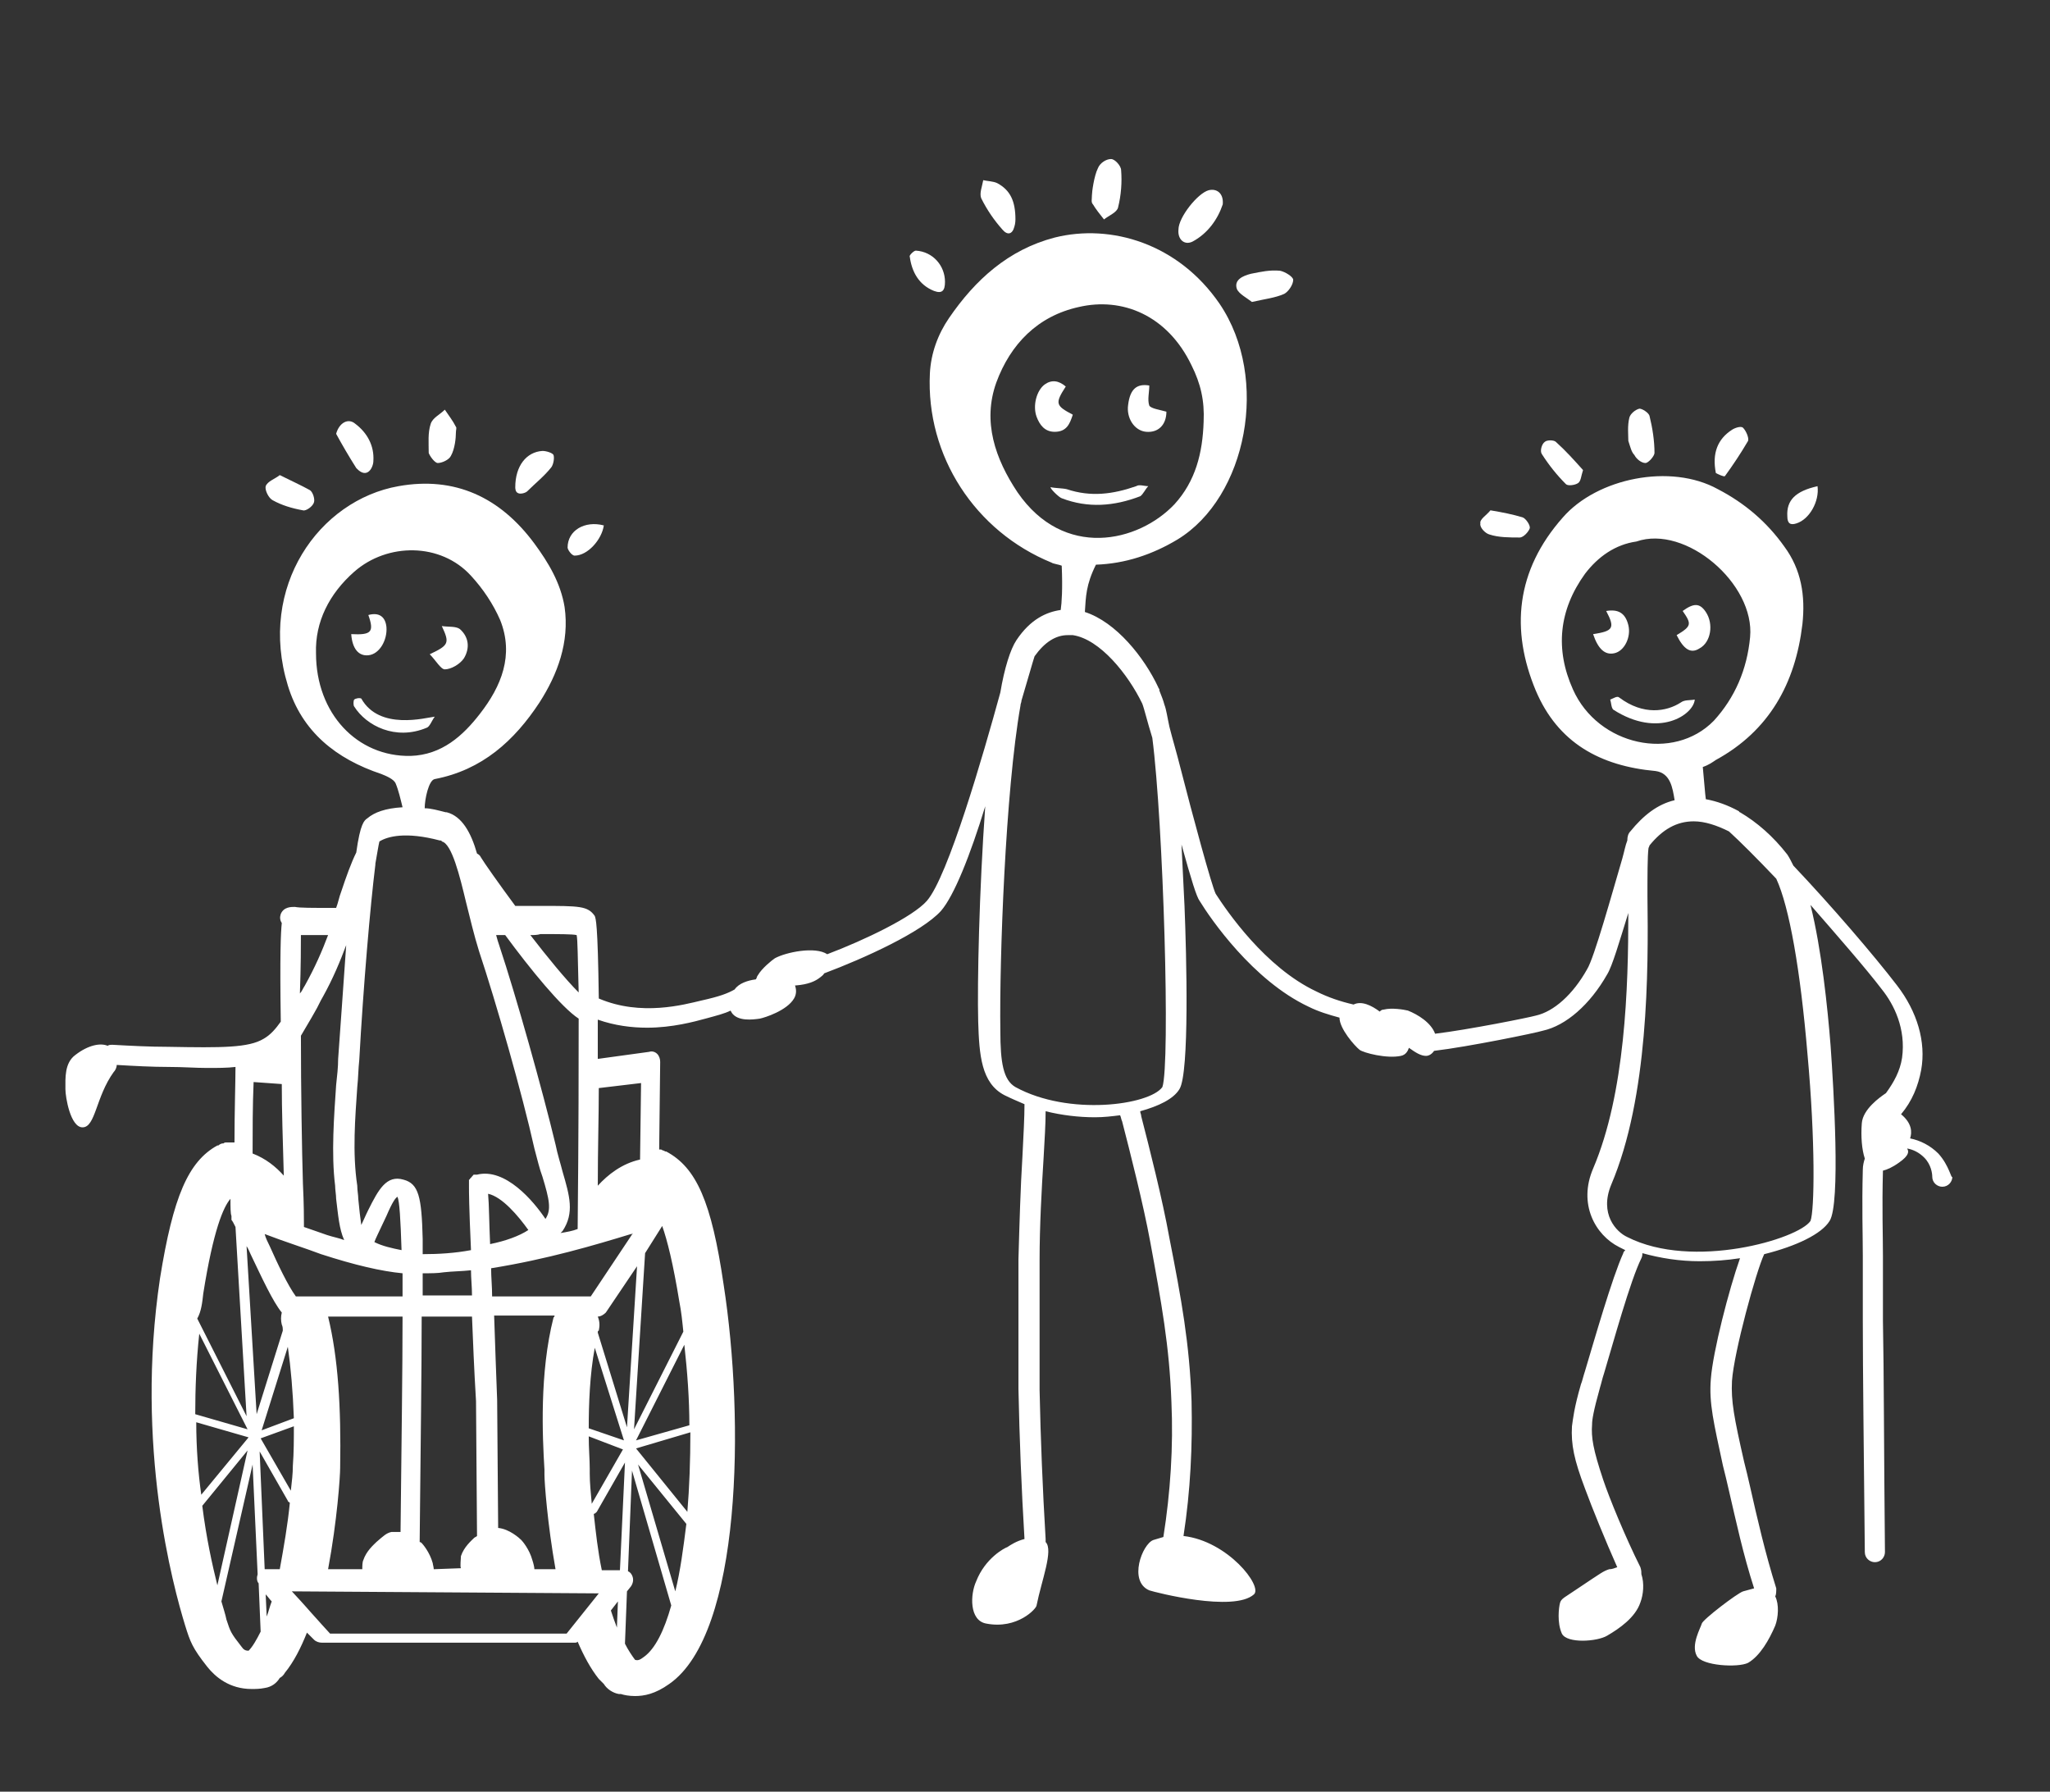 <?xml version="1.0" encoding="utf-8"?>
<!-- Generator: Adobe Illustrator 25.2.3, SVG Export Plug-In . SVG Version: 6.00 Build 0)  -->
<svg version="1.1" id="Calque_1" xmlns="http://www.w3.org/2000/svg" xmlns:xlink="http://www.w3.org/1999/xlink" x="0px" y="0px"
	 viewBox="0 0 203.7 178" style="enable-background:new 0 0 203.7 178;" xml:space="preserve">
<rect x="0" y="0" width="203.7" height="178" fill="#333333" stroke="none"/>
<style type="text/css">
	.st0{fill:#FFFFFF;}
</style>
<g>
	<path class="st0" d="M109.7,21.8c0.5-0.4,1.3-0.7,1.4-1.2c0.3-1.2,0.4-2.5,0.3-3.7c0-0.4-0.6-1.1-1-1.1c-0.5,0-1.1,0.4-1.3,0.9
		c-0.4,0.8-0.6,2.4-0.6,2.7c0,0.4-0.1,0.7,0.1,0.9C108.9,20.8,109.3,21.3,109.7,21.8"/>
	<path class="st0" d="M118.5,24c1.5-0.8,2.5-2.2,3-3.7c0.1-1.1-0.6-1.6-1.4-1.4c-1.1,0.3-3,2.7-3,3.9C117,23.8,117.7,24.4,118.5,24"
		/>
	<path class="st0" d="M124.4,30c1.3-0.3,2.3-0.4,3.2-0.8c0.4-0.2,0.9-0.9,0.9-1.4c0-0.3-0.8-0.8-1.3-0.9c-1-0.1-1.9,0.1-2.9,0.3
		c-0.8,0.2-1.7,0.6-1.4,1.5C123.1,29.2,123.9,29.6,124.4,30"/>
	<path class="st0" d="M99.6,22.8c0.5,0.6,1,0.5,1.2-0.3c0.1-0.3,0.1-0.7,0.1-0.7c0-1.8-0.5-2.9-1.8-3.6c-0.4-0.2-1-0.2-1.4-0.3
		c-0.1,0.6-0.4,1.3-0.2,1.8C98.1,20.9,98.8,21.9,99.6,22.8"/>
	<path class="st0" d="M92.8,28.9c0.8,0.3,1.1,0,1.1-0.9c0-1.6-1.2-3-2.9-3.1c-0.2,0-0.7,0.5-0.6,0.6C90.6,27,91.3,28.3,92.8,28.9"/>
	<path class="st0" d="M106.6,41.2c-1.7-0.9-1.8-1.1-0.7-2.8c-0.7-0.6-1.4-0.7-2.1-0.2c-0.8,0.6-1.2,2.1-0.8,3.2
		c0.3,0.8,0.8,1.5,1.8,1.5C106,42.9,106.3,42.1,106.6,41.2"/>
	<path class="st0" d="M113.9,42.9c1.2,0.1,2-0.7,2-2c-0.7-0.2-1.5-0.3-1.7-0.6c-0.2-0.6,0-1.3,0-2c-1.2-0.2-1.9,0.3-2.1,1.9
		C111.9,41.5,112.7,42.8,113.9,42.9"/>
	<path class="st0" d="M114.1,48.3c-0.4,0-0.9-0.2-1.2,0c-2.3,0.8-4.5,1.1-6.9,0.3c-0.4-0.1-1.2-0.1-1.6-0.2c-0.1,0.1,0.8,1,1.1,1.1
		c2.6,1,5.2,0.8,7.8-0.2C113.6,49.1,113.8,48.6,114.1,48.3"/>
	<path class="st0" d="M163.5,46c0.3,0,0.9-0.7,0.9-1c0-1.2-0.2-2.5-0.5-3.7c-0.1-0.3-0.7-0.7-1-0.7c-0.4,0.1-0.9,0.5-1,0.9
		c-0.2,0.8-0.1,1.7-0.1,2.3c0.2,0.6,0.3,1.1,0.6,1.4C162.6,45.6,163.1,46,163.5,46"/>
	<path class="st0" d="M148,53.1c0.9,0.3,2,0.3,3,0.3c0.4,0,0.9-0.6,1-0.9s-0.4-1-0.7-1.1c-1-0.3-2-0.5-3.2-0.7
		c-0.4,0.5-1.1,0.9-1,1.3C147,52.4,147.6,53,148,53.1"/>
	<path class="st0" d="M155.6,48.1c0.2,0.2,0.9,0.1,1.2-0.1s0.3-0.7,0.5-1.3c-0.9-1-1.7-1.9-2.7-2.8c-0.2-0.2-0.9-0.2-1.1,0
		c-0.3,0.2-0.5,0.9-0.3,1.2C153.9,46.2,154.7,47.2,155.6,48.1"/>
	<path class="st0" d="M171.4,47.3c0.8-1.1,1.6-2.3,2.3-3.5c0.1-0.3-0.2-1-0.5-1.3c-0.2-0.2-0.8,0-1.1,0.2c-1.4,0.9-2,2.3-1.6,4.3
		C170.7,47.1,171.3,47.4,171.4,47.3"/>
	<path class="st0" d="M178.5,52c1.3-0.4,2.3-2.2,2.1-3.7c-2.2,0.5-3.1,1.4-3,3C177.6,52,177.9,52.2,178.5,52"/>
	<path class="st0" d="M160.9,69.3c-0.2-0.2-0.6,0.1-0.9,0.2c0.1,0.3,0.1,0.8,0.3,1c4.5,2.9,8,0.5,8.1-1c-0.5,0.1-1,0-1.4,0.3
		C165.6,70.7,163.3,71.1,160.9,69.3"/>
	<path class="st0" d="M167.2,60.7c0.9,1.3,0.9,1.5-0.6,2.4c0.7,1.4,1.4,1.9,2.3,1.3c1.1-0.6,1.4-2.4,0.6-3.6
		C168.9,59.9,168.3,59.9,167.2,60.7"/>
	<path class="st0" d="M160.4,64.9c1-0.2,1.7-1.6,1.4-2.8s-1-1.6-2.2-1.4c0.9,1.7,0.7,2-1.3,2.3C158.8,64.5,159.5,65.1,160.4,64.9"/>
	<path class="st0" d="M43.5,46c0.4,0,1.1-0.3,1.3-0.7c0.4-0.7,0.5-1.8,0.5-2.3c0-0.3,0.1-0.5,0-0.6c-0.3-0.6-0.7-1.1-1.1-1.7
		c-0.5,0.5-1.2,0.8-1.4,1.4C42.5,43,42.6,44,42.6,45C42.7,45.3,43.2,46,43.5,46"/>
	<path class="st0" d="M27.1,49.7c0.9,0.5,1.9,0.8,3,1c0.3,0.1,1-0.4,1.1-0.8c0.1-0.3-0.1-1-0.4-1.2c-0.9-0.5-1.8-0.9-3-1.5
		c-0.5,0.4-1.2,0.6-1.4,1.1C26.3,48.7,26.7,49.5,27.1,49.7"/>
	<path class="st0" d="M37.1,45.8c0.1-1.5-0.6-2.8-1.8-3.7c-0.7-0.6-1.6-0.1-1.9,1c0.6,1.1,1.3,2.3,2,3.4
		C36.5,47.7,37.1,46.4,37.1,45.8"/>
	<path class="st0" d="M51.5,49c0.2,0.1,0.7,0,0.9-0.2c0.8-0.8,1.7-1.5,2.4-2.4c0.2-0.3,0.3-0.9,0.2-1.2c-0.1-0.2-0.7-0.4-1.1-0.4
		c-1.6,0.1-2.7,1.5-2.7,3.6C51.2,48.5,51.2,48.9,51.5,49"/>
	<path class="st0" d="M57.1,55.2c1.3,0,2.7-1.6,2.9-3c-1.9-0.5-3.6,0.5-3.6,2.2C56.4,54.6,56.8,55.2,57.1,55.2"/>
	<path class="st0" d="M43.2,71.2c-0.9,0.1-5.5,1.4-7.3-1.8c-0.2-0.1-0.6,0-0.7,0.1c-0.1,0.1-0.1,0.6,0,0.7c1.2,1.9,4.1,3.4,7.2,2.1
		C42.7,72.2,42.9,71.6,43.2,71.2"/>
	<path class="st0" d="M42.7,65c0.6,0.6,1.1,1.5,1.5,1.5c0.6,0,1.5-0.5,1.9-1.1c0.6-1,0.5-2.1-0.4-2.9c-0.4-0.3-1.1-0.2-1.8-0.3
		C44.7,63.9,44.6,64.1,42.7,65"/>
	<path class="st0" d="M36.6,65.1c1.1-0.1,1.9-1.5,1.8-2.8c-0.1-1-0.7-1.5-1.8-1.2c0.6,1.7,0.3,2-1.7,1.9
		C35,64.4,35.6,65.2,36.6,65.1"/>
	<path class="st0" d="M179.9,121.3c-1.2,1.8-11.7,4.9-18.2,1.6c-1.1-0.5-2.8-2.3-1.6-5.2c3.7-8.7,3.7-21.2,3.6-28.7
		c0-1.9,0-3.9,0.1-4.7c0-0.1,0.1-0.2,0.1-0.3c1.3-1.6,2.7-2.4,4.4-2.4l0,0c1.1,0,2.3,0.4,3.5,1c1.1,1,2.8,2.7,4.7,4.7
		c1.3,2.8,2.4,9.1,3.1,17.4C180.4,113.4,180.3,120.3,179.9,121.3 M156.3,68.5c-1.8-4-1.4-7.9,1.2-11.5c1.3-1.7,3-2.9,5.1-3.2
		c4.9-1.7,11.8,4.2,11.3,9.5c-0.3,3.2-1.5,6-3.6,8.3C166.3,75.7,158.8,74.1,156.3,68.5 M115.5,108c-1.3,1.8-9.3,2.9-14.6,0
		c-1.2-0.7-1.5-2.4-1.5-5.6c-0.1-7.1,0.5-23.8,2-32.3c0-0.2,0.1-0.3,0.1-0.5c0.6-2,1.1-3.8,1.3-4.4c1-1.4,2.1-2.1,3.3-2.1
		c0.2,0,0.3,0,0.5,0c2.7,0.4,5.5,3.9,6.9,6.8c0.2,0.5,0.5,1.8,1,3.4C115.6,81.8,116.3,105.7,115.5,108 M101.1,48.9
		c-2.2-3.3-3.5-7-2.1-10.9c1.4-3.8,4.1-6.6,8.2-7.5c4.3-1,8.8,0.8,11.2,5.8c0.9,1.8,1.3,3.5,1.2,5.6c-0.1,3.1-0.8,5.9-2.9,8.2
		C113.1,53.9,105.7,55.6,101.1,48.9 M63.7,107.6l-0.1,7.6c-1.8,0.4-3.2,1.5-4.2,2.6c0-3.7,0.1-6.9,0.1-9.7L63.7,107.6z M65.8,121.8
		c0.5,1.4,1.1,3.8,1.7,7.5c0.2,1,0.3,2,0.4,3L63,142l1.1-17.5L65.8,121.8z M68.5,141.6l-5.3,1.5l4.8-9.5
		C68.3,136.3,68.5,139,68.5,141.6 M68.3,150.2l-5.1-6.3l5.4-1.6C68.6,145.1,68.5,147.8,68.3,150.2 M67.1,158.1l-3.7-12.6l4.8,5.9
		C67.9,153.8,67.6,156.1,67.1,158.1 M64,164.6c-0.4,0.3-0.6,0.4-0.9,0.3l0,0c-0.3-0.4-0.7-1-1-1.6l0.2-5.2l0.4-0.5
		c0.2-0.3,0.3-0.7,0.1-1.1c-0.1-0.2-0.2-0.3-0.4-0.4l0.4-10l3.9,13.4C66,162,65.1,163.8,64,164.6 M61.6,156h-1.8
		c-0.4-1.9-0.6-3.8-0.8-5.6c0.1,0,0.2-0.1,0.3-0.2l2.8-4.9L61.6,156z M61.3,161.7c-0.2-0.5-0.4-1.1-0.6-1.7l0.7-0.9L61.3,161.7z
		 M56.3,162.3H32.8c-1.2-1.3-1.7-1.9-1.9-2.1l0,0l0,0c-0.1-0.1-0.5-0.6-1.9-2.1l30.5,0.2L56.3,162.3z M25.9,142.9l3.3-1.2
		c0,1.3,0,2.6-0.1,3.9c0,0.8-0.1,1.6-0.2,2.5L25.9,142.9z M27.8,155.9h-1.3l0,0c-0.1,0-0.1,0-0.2,0l-0.5-11.7l2.8,4.9
		c0,0.1,0.1,0.1,0.2,0.2C28.6,151.4,28.2,153.7,27.8,155.9 M26.5,160.6l-0.1-2.2c0.2,0.2,0.4,0.5,0.6,0.7
		C26.8,159.6,26.7,160.1,26.5,160.6 M24.7,164c-0.3,0-0.5-0.1-0.7-0.4c-1.1-1.4-1.1-1.5-1.5-2.7c-0.1-0.5-0.3-1.1-0.5-1.8l3.1-13.6
		l0.5,10.9l0,0c-0.1,0.3-0.1,0.7,0.1,0.9l0.2,4.8C25.5,162.9,25.1,163.6,24.7,164 M20.1,149.6l4.5-5.5l-3,13.4
		C21.1,155.5,20.5,152.8,20.1,149.6 M19.5,141.3l5.2,1.5l-4.7,5.7C19.7,146.4,19.5,143.9,19.5,141.3 M19.8,132.5l4.8,9.5l-5.2-1.5
		C19.4,138,19.5,135.3,19.8,132.5 M20.2,128.5c1-6.3,2-8.6,2.7-9.4c0,0.8,0,1.5,0.1,1.7l0,0l0,0l0,0v0.1c0,0,0,0,0,0.1s0,0,0,0
		s0,0,0,0.1l0,0l0,0l0,0c0,0,0,0,0,0.1l0,0l0,0c0.1,0.1,0.2,0.3,0.4,0.7l1.1,18.8l-4.9-9.7C20,130.3,20.1,129.4,20.2,128.5
		 M24.9,124.6c1.1,2.3,2.2,4.7,3.1,5.8c-0.1,0.4-0.1,0.8,0,1.2c0.1,0.2,0.1,0.4,0.1,0.6l-2.6,8.3l-1-16.7
		C24.7,124.1,24.8,124.4,24.9,124.6 M25.2,107.5l2.8,0.2c0,2.6,0.1,5.6,0.2,9.1c-0.8-0.9-1.8-1.7-3.1-2.2
		C25.1,112.4,25.1,109.8,25.2,107.5 M29.2,140.9l-3.2,1.2l2.6-8.3C28.9,135.9,29.1,138.2,29.2,140.9 M32.6,130.8H40
		c0,5.2-0.1,12.2-0.2,21.4c-0.3,0-0.6,0-0.9,0c-0.5,0.1-0.8,0.4-1.5,1c-0.3,0.3-1,0.9-1.3,1.8c-0.1,0.2-0.1,0.6-0.1,0.9h-3.4
		c0.9-4.8,1.2-9.2,1.2-10.1C33.9,139.8,33.6,134.9,32.6,130.8 M31.9,124.6c3.4,1.1,6,1.7,8.1,1.9c0,0.7,0,1.5,0,2.3h-9.5
		c-0.1,0-0.3,0-0.4,0h-0.7c-0.8-1.1-1.8-3.2-2.6-5c-0.2-0.4-0.4-0.8-0.5-1.2C28.1,123.3,30.6,124.1,31.9,124.6 M29.9,92.9
		c0.6,0,1.4,0,2.7,0c-0.6,1.6-1.3,3.2-2.3,5c-0.2,0.3-0.3,0.6-0.5,0.8C29.9,96,29.9,93.8,29.9,92.9 M34.4,93.9
		c-0.3,4.2-0.6,8.6-0.8,11.3c0,0.8-0.1,1.7-0.2,2.6c-0.2,3-0.5,6.8-0.1,10c0,0.4,0.1,0.9,0.1,1.3c0.2,1.6,0.3,3,0.8,4.1
		c-0.5-0.2-1.1-0.3-1.7-0.5c-0.6-0.2-1.4-0.5-2.3-0.8c0-0.1,0-0.2,0-0.3c0-0.5,0-2-0.1-4c-0.1-3.3-0.2-9.3-0.2-14.7
		c0.4-0.7,0.9-1.5,1.4-2.4c0.3-0.5,0.5-1,0.8-1.5C33.1,97.2,33.8,95.5,34.4,93.9 M39.9,124.2c-1-0.2-1.9-0.4-2.7-0.8
		c0.1-0.3,0.4-0.9,1.2-2.6c0.6-1.4,0.9-1.8,1.1-1.9l0,0l0,0C39.7,119.4,39.8,121.1,39.9,124.2 M42,126.5c0.8,0,1.5,0,2.1-0.1
		c0.9-0.1,1.8-0.1,2.7-0.2c0,0.8,0.1,1.6,0.1,2.5H42C42,128,42,127.2,42,126.5 M45.8,155.8C45.8,155.9,45.8,155.9,45.8,155.8
		l-2.7,0.1c0-0.2-0.1-0.5-0.1-0.6c-0.3-1.1-1-1.9-1.1-2c0,0-0.1-0.1-0.2-0.1c0.1-9.9,0.2-17.2,0.2-22.4h5c0.1,2.4,0.2,5.1,0.4,8.4
		l0.1,13.4c-0.1,0.1-0.2,0.1-0.3,0.2c-0.3,0.3-1,0.9-1.3,1.8C45.8,154.9,45.7,155.6,45.8,155.8 M35.5,108c0.1-0.9,0.1-1.8,0.2-2.7
		c0.4-7.3,1.1-15.4,1.6-19.4v-0.1c0.2-1.1,0.3-1.8,0.4-2.2c0.8-0.5,2.6-1,6-0.1c0.1,0,0.2,0,0.2,0.1c1,0.2,1.8,3.5,2.4,6
		c0.4,1.6,0.8,3.3,1.3,4.9c1.7,5.1,4.3,14.2,5.5,19.6c0.3,1.1,0.5,2,0.8,2.8c0.7,2.3,0.9,3.3,0.3,4.2c-1.2-1.8-4-5.1-6.8-4.4l0,0
		c0,0,0,0-0.1,0l0,0h-0.1h-0.1c0,0-0.1,0-0.1,0.1c0,0-0.1,0-0.1,0.1c0,0,0,0-0.1,0.1c0,0,0,0-0.1,0.1c0,0,0,0.1-0.1,0.1v0.1v0.1v0.1
		c0,0,0,0,0,0.1c0,0,0,0,0,0.1s0,0.2,0,0.2c0,0.5,0,1.9,0.2,6.3c-1.6,0.3-3.2,0.4-4.8,0.4c0-0.5,0-1,0-1.5c-0.1-4.2-0.4-5.5-1.9-5.9
		c-1.7-0.5-2.5,1-3.5,3c-0.3,0.6-0.5,1.1-0.7,1.5c-0.1-0.7-0.2-1.5-0.3-2.6c0-0.4-0.1-0.8-0.1-1.3C35,114.5,35.3,111,35.5,108
		 M31.4,64.9c-0.1-3.1,1.3-5.9,3.8-8.1c3.3-2.9,8.6-2.9,11.6,0.4c1.2,1.3,2.2,2.8,2.9,4.4c1.4,3.5,0.1,6.6-2,9.3
		c-1.7,2.2-3.8,4.1-6.9,4.2C35.5,75.2,31.4,70.9,31.4,64.9 M50.2,92.9c2.5,3.4,5.6,7.2,7.3,8.3c0,4.4,0,10.9-0.1,20.8v0.1
		c-0.5,0.2-1.1,0.3-1.7,0.4c0.1-0.1,0.1-0.1,0.2-0.2c1.2-1.8,0.7-3.5,0-5.9c-0.2-0.8-0.5-1.7-0.7-2.7c-1.3-5.4-3.9-14.7-5.6-19.8
		c-0.1-0.3-0.2-0.6-0.3-1C49.6,92.9,49.9,92.9,50.2,92.9 M53.7,92.8c1.8,0,3.2,0,3.6,0.1c0.1,0.5,0.1,1.9,0.2,5.7
		c-1.3-1.3-3.1-3.5-4.8-5.7C53,92.9,53.4,92.9,53.7,92.8 M48.7,123.6c-0.1-2.2-0.1-3.9-0.2-5c1.4,0.3,3,2.2,4,3.6
		C51.6,122.8,50.2,123.3,48.7,123.6 M52.9,155c-0.3-1.1-1-1.9-1.1-2c-0.2-0.2-1.2-1.1-2.3-1.2l-0.1-12.7c-0.1-2.5-0.2-5.5-0.3-8.4h6
		c0,0.1,0,0.1-0.1,0.2c-1.4,5.5-1.1,11.8-0.9,15.1v0.5c0,0.8,0.3,4.9,1.1,9.4h-2.1C53.1,155.7,53,155.3,52.9,155 M59.4,132.4
		c0-0.1,0-0.2,0.1-0.2c0.1-0.5,0.1-0.9-0.1-1.4c0.3,0,0.6-0.2,0.8-0.4l3.1-4.6l-1,16L59.4,132.4z M58.5,141.9c0-2.4,0.1-5.3,0.6-8
		l2.9,9.2L58.5,141.9z M61.9,144l-3.1,5.4c-0.1-1.1-0.2-2.1-0.2-3v-0.5c0-0.9-0.1-2-0.1-3.2L61.9,144z M62.7,122.6
		c0.1,0,0.1,0,0.2-0.1l-4.2,6.3h-9.8c0-1-0.1-1.9-0.1-2.8C54.4,125.1,59.1,123.7,62.7,122.6 M192.6,114.6c-0.8-0.8-1.8-1.3-2.8-1.5
		c0.2-0.6,0.2-1.5-0.9-2.4c1.1-1.3,1.7-2.8,2-4.4c0.5-2.8-0.4-5.8-2.4-8.4c-2.3-3-6.6-8-10.3-11.9c-0.2-0.4-0.4-0.8-0.6-1.1
		c-1.4-1.8-3-3.2-4.7-4.2c0,0-0.1,0-0.1-0.1c-1.1-0.6-2.2-1-3.3-1.2c-0.1-0.8-0.1-1.1-0.3-3.2c0.6-0.2,1-0.5,1.3-0.7
		c5.3-2.9,7.9-7.6,8.6-13.5c0.3-2.8-0.1-5.4-1.8-7.7c-1.7-2.4-3.9-4.3-6.6-5.7c-4.7-2.6-12-1.1-15.4,2.8c-4.7,5.3-5.2,11.2-2.7,17.2
		c2.2,5.2,6.4,7.5,11.9,8c1.5,0.2,1.7,1.7,1.9,2.9c-1.7,0.4-3.1,1.5-4.4,3.1l0,0l0,0c-0.2,0.2-0.3,0.5-0.3,0.9
		c-0.2,0.5-0.3,1.1-0.5,1.8c-1,3.4-2.8,9.9-3.5,11c-1.4,2.5-3.3,4.2-5.1,4.6c-0.7,0.2-6.7,1.4-10,1.8c-0.4-1.1-1.7-1.9-2.7-2.3
		c-0.4-0.1-1.6-0.3-2.4-0.1c-0.2,0-0.3,0.1-0.4,0.2c-0.8-0.6-1.8-1.1-2.6-0.7c-1.3-0.3-2.5-0.7-3.7-1.3c-5.1-2.4-8.9-8-10-9.7
		c-0.4-0.8-2.3-7.8-3.5-12.5c-0.4-1.6-0.8-2.9-1.1-4.1c-0.2-0.9-0.3-1.7-0.5-2.2c-0.1-0.4-0.3-0.9-0.5-1.4v-0.1
		c0-0.1-0.1-0.1-0.1-0.2c-1.4-3-4.2-6.5-7.3-7.5c0.1-1.5,0.1-2.7,1.1-4.7c2.9-0.1,5.6-1,8.1-2.5c6.9-4.2,9.2-16,4.2-23.4
		c-4.1-6-10.8-8-16.4-6.6c-4.6,1.2-7.9,4.2-10.5,8c-1.1,1.6-1.8,3.5-1.9,5.5c-0.4,8.2,4.5,15.7,12.1,18.8c0.1,0.1,0.8,0.2,1,0.3
		c0.1,2.3,0,3.7-0.1,4.4c-1.4,0.2-3,0.9-4.4,3l0,0c-0.6,0.9-1.2,2.8-1.6,5.2c-1.7,6.2-5.2,18.3-7.3,20.7c-1.4,1.6-6.2,3.9-9.9,5.3
		C81,94,78.1,94.6,77,95.2c-0.3,0.2-1.3,1-1.7,1.7c-0.1,0.1-0.1,0.3-0.2,0.4c-0.8,0.1-1.7,0.4-2.1,1c-0.7,0.4-1.5,0.7-3.3,1.1
		c-1.7,0.4-6,1.6-10.2-0.2c-0.1-7.6-0.3-7.9-0.4-8.2c-0.7-1-1.5-1-5.5-1c-0.7,0-1.5,0-2.4,0c-1.7-2.3-3.1-4.3-3.4-4.8
		c-0.1-0.2-0.2-0.3-0.4-0.4c-0.6-2.1-1.5-3.7-3-4.1h-0.1c-0.8-0.2-1.5-0.4-2.1-0.4c0-0.9,0.4-2.8,1-2.9c4.7-0.9,7.9-3.8,10.4-7.6
		c1.8-2.8,3-6,2.5-9.5c-0.4-2.4-1.6-4.4-3-6.3c-3.4-4.6-7.9-6.7-13.5-5.7c-7.9,1.4-14,10-11,19.8c1.4,4.6,4.8,7.3,9.3,8.8
		c0.5,0.2,1.2,0.5,1.4,0.9c0.3,0.7,0.5,1.6,0.7,2.4c-1.7,0.1-2.8,0.5-3.5,1.1c-0.3,0.2-0.7,0.5-1.1,3.4c-0.5,1-1,2.4-1.5,3.9
		c-0.2,0.5-0.3,1.1-0.5,1.6c-2.5,0-3.6,0-4.1-0.1c-0.4,0-1.1,0-1.4,0.7c-0.1,0.3-0.1,0.6,0.1,0.9c-0.1,0.9-0.2,3.2-0.1,9.8
		c-0.5,0.7-1,1.3-1.7,1.7c-1.5,0.9-4.1,0.9-9.5,0.8c-1.8,0-3.7-0.1-5.5-0.2c-0.2,0-0.4,0-0.5,0.1c-0.7-0.3-1.9-0.1-3.2,0.9
		c-1.1,0.8-1,2.3-1,3.4c0,0.8,0.5,3.8,1.7,3.8c1.3,0,1.3-3,3.1-5.5c0.2-0.2,0.3-0.5,0.3-0.7c1.7,0.1,3.5,0.2,5.2,0.2
		c1.4,0,2.6,0.1,3.8,0.1c1,0,2,0,2.8-0.1c0,1.4-0.1,4.5-0.1,7.5c-0.2,0-0.4,0-0.6,0h-0.1c0,0,0,0-0.1,0s-0.2,0-0.3,0.1
		c0,0,0,0-0.1,0s-0.3,0.1-0.4,0.2l0,0c0,0,0,0-0.1,0l0,0c-2.9,1.6-4.4,5.1-5.7,13.2c-2.5,16.7,1.3,30.6,2.5,34.5
		c0.5,1.6,0.7,2.2,2.2,4.1c0.8,1,2.2,2.2,4.4,2.2c0.4,0,0.8,0,1.3-0.1c0.7-0.1,1.2-0.5,1.5-1c0.2-0.1,0.4-0.3,0.5-0.5
		c0.9-1.1,1.6-2.5,2.2-4l0.7,0.7c0.2,0.2,0.5,0.3,0.8,0.3h25.1c0.1,0,0.2,0,0.3-0.1c0.6,1.4,1.3,2.7,2.1,3.7
		c0.2,0.2,0.3,0.3,0.5,0.5c0.3,0.5,0.9,0.9,1.5,1c0.1,0,0.2,0,0.2,0c0.3,0.1,0.8,0.2,1.4,0.2c0.9,0,2-0.2,3.4-1.2
		c7.2-5,7.5-26.2,5.4-39.7c-1.2-8.2-2.7-11.6-5.7-13.2l0,0c0,0,0,0-0.1,0l0,0c-0.1-0.1-0.3-0.1-0.4-0.2c0,0,0,0-0.1,0h-0.1l0.1-8.7
		c0-0.3-0.1-0.6-0.3-0.8s-0.5-0.3-0.8-0.2l-5.1,0.7c0-1.5,0-2.8,0-3.9c1.7,0.6,3.4,0.8,4.9,0.8c2.5,0,4.7-0.6,5.8-0.9
		c1.1-0.3,1.9-0.5,2.5-0.8c0,0.1,0.1,0.1,0.1,0.2c0.6,0.9,2.1,0.7,2.8,0.6c0.5-0.1,2.7-0.8,3.4-2c0.3-0.5,0.2-1,0.1-1.3
		c0,0,0,0,0.1,0c1.2-0.1,1.9-0.4,2.4-0.8c0.1-0.1,0.3-0.2,0.4-0.4c4-1.5,9.7-4.1,11.6-6.2c1.3-1.5,2.9-5.5,4.4-10.4
		c-0.6,8.4-0.8,17.5-0.7,21.4c0.1,3.3,0.3,6.1,2.6,7.3c0.6,0.3,1.3,0.6,2,0.9c0,1.3-0.1,3.1-0.2,5.1c-0.2,3.2-0.3,6.8-0.4,10.3
		c0,1.8,0,3.3,0,4.5c0,3.6,0,5.6,0,8.4c0.1,4.9,0.3,9.9,0.6,14.9l0,0c-0.8,0.2-1.4,0.6-1.7,0.8c-0.3,0.1-2.2,1.1-3.1,3.4
		c-0.6,1.3-0.7,3.9,1,4.2c3.1,0.6,5-1.5,5-1.8c0.5-2.5,1.7-5.5,0.9-6.3c0-0.1,0-0.2,0-0.3c-0.3-5-0.5-10-0.6-14.8c0-2.8,0-4.8,0-8.4
		c0-1.3,0-2.8,0-4.5c0-3.4,0.2-7,0.4-10.2c0.1-1.8,0.2-3.3,0.2-4.6c1.6,0.4,3.3,0.6,4.9,0.6c0.9,0,1.7-0.1,2.5-0.2
		c0.1,0.2,0.1,0.4,0.2,0.6c0.8,3.1,2.1,8.2,2.8,12c1.1,6,1.9,10.3,2.1,15.9c0.2,4.4-0.1,9-0.8,13.4c-0.3,0.1-0.7,0.2-1,0.3
		c-1.1,0.4-2.5,4.1-0.4,5c0.6,0.2,8.4,2.2,10.4,0.4c0.9-0.8-2.6-5.3-7-5.8c0.7-4.5,0.9-9,0.8-13.4c-0.2-5.7-1-10.1-2.2-16.2
		c-0.7-3.9-2-9-2.8-12.1c0-0.2-0.1-0.3-0.1-0.5c1.8-0.5,3.3-1.2,3.9-2.2c1-1.6,0.7-13.3,0.5-18.2c-0.1-1.9-0.2-4-0.3-6.1
		c1,3.6,1.5,5.2,1.8,5.6c1.1,1.8,5.3,7.9,10.8,10.5c1,0.5,2,0.8,3.1,1.1c0,1.1,1.5,2.8,2,3.2c0.4,0.3,2.7,0.9,4.1,0.6
		c0.5-0.1,0.7-0.5,0.8-0.8c0.7,0.5,1.2,0.8,1.7,0.8c0.3,0,0.6-0.2,0.8-0.5c3.4-0.4,10.2-1.8,10.8-2c2.3-0.5,4.7-2.6,6.4-5.6
		c0.5-0.8,1.2-3.2,2.1-6.1c0,7.4-0.3,17.9-3.5,25.4c-1.5,3.5,0.2,6.6,2.6,7.8c0.2,0.1,0.4,0.2,0.6,0.3c-0.1,0.1-0.2,0.2-0.2,0.3
		c-1.1,2.4-2.9,8.7-3.8,11.7c-0.2,0.6-0.3,1.1-0.4,1.3c-0.7,2.4-0.8,3.5-0.9,4.2c-0.1,1.8,0.2,3.3,1.3,6.2c0.7,1.9,2,5.1,3.2,7.8
		c-0.3,0.1-0.5,0.2-0.8,0.2c-0.6,0.2-0.7,0.3-3.1,1.9c-1.3,0.9-1.7,1-1.8,1.5c-0.1,0.4-0.3,1.9,0.2,3c0.5,1,3.5,0.8,4.5,0.2
		c1.2-0.7,2.8-1.8,3.3-3.3c0.3-0.8,0.4-1.9,0.1-2.8c0-0.2,0-0.4-0.1-0.7c-1.5-3-3.1-6.9-3.7-8.7c-1-3-1.2-4.2-1.1-5.5
		c0-0.4,0.1-1.2,0.8-3.7c0.1-0.3,0.2-0.8,0.4-1.4c0.9-3,2.6-9.2,3.7-11.4c0.1-0.2,0.1-0.4,0.1-0.5c1.8,0.5,3.7,0.8,5.7,0.8
		c1.4,0,2.7-0.1,4-0.3c-1.1,3.1-2.7,9.3-2.9,12c-0.2,2.4,0.3,4.4,1.2,8.6c0.2,0.8,0.4,1.6,0.6,2.5c0.7,3,1.4,6.3,2.5,9.7
		c-0.4,0.1-0.7,0.2-1.1,0.3c-0.6,0.2-4,2.8-4.1,3.2s-1.1,2.1-0.5,3.2c0.5,1,4.1,1.2,5.1,0.7c1.2-0.7,2.1-2.3,2.7-3.7
		c0.3-0.8,0.4-2.1,0-2.9c0.1-0.2,0.1-0.5,0.1-0.8c-1.1-3.5-1.9-7-2.6-10.1c-0.2-0.9-0.4-1.7-0.6-2.5c-1-4.4-1.3-6-1.2-8
		c0.2-2.9,2.4-10.9,3.2-12.6c3.2-0.8,5.7-2,6.5-3.3c1.1-1.7,0.4-13.2,0.1-17.4c-0.3-3.8-0.9-9.6-2-14c2.7,3.1,5.5,6.3,7.1,8.4
		c1.2,1.5,2.4,3.9,2,6.8c-0.2,1.3-0.8,2.4-1.6,3.5c-0.6,0.4-2.3,1.6-2.4,3c-0.1,1.3,0,2.6,0.3,3.5c-0.1,0.3-0.2,0.7-0.2,1.1
		c-0.1,3.9,0,6.3,0,8.6c0,0.6,0,1.2,0,1.8v4.6c0,4.9,0.1,13.2,0.2,23c0,0.6,0.5,1,1,1l0,0c0.6,0,1-0.5,1-1c-0.1-9.8-0.1-18.1-0.2-23
		v-4.6c0-0.6,0-1.2,0-1.8c0-2.3-0.1-4.6,0-8.5c0.4-0.1,0.9-0.3,1.6-0.8c1-0.7,1-1.1,0.8-1.4c0.6,0.1,1.2,0.4,1.7,0.9
		c0.7,0.7,0.8,1.6,0.8,1.9c0,0.6,0.5,1,1,1c0.6,0,1-0.5,1-1C193.9,117.2,193.7,115.8,192.6,114.6"/>
	<path class="st0" d="M30.9,160.1L30.9,160.1L30.9,160.1"/>
	<path class="st0" d="M30.8,160.1L30.8,160.1"/>
</g>
</svg>
